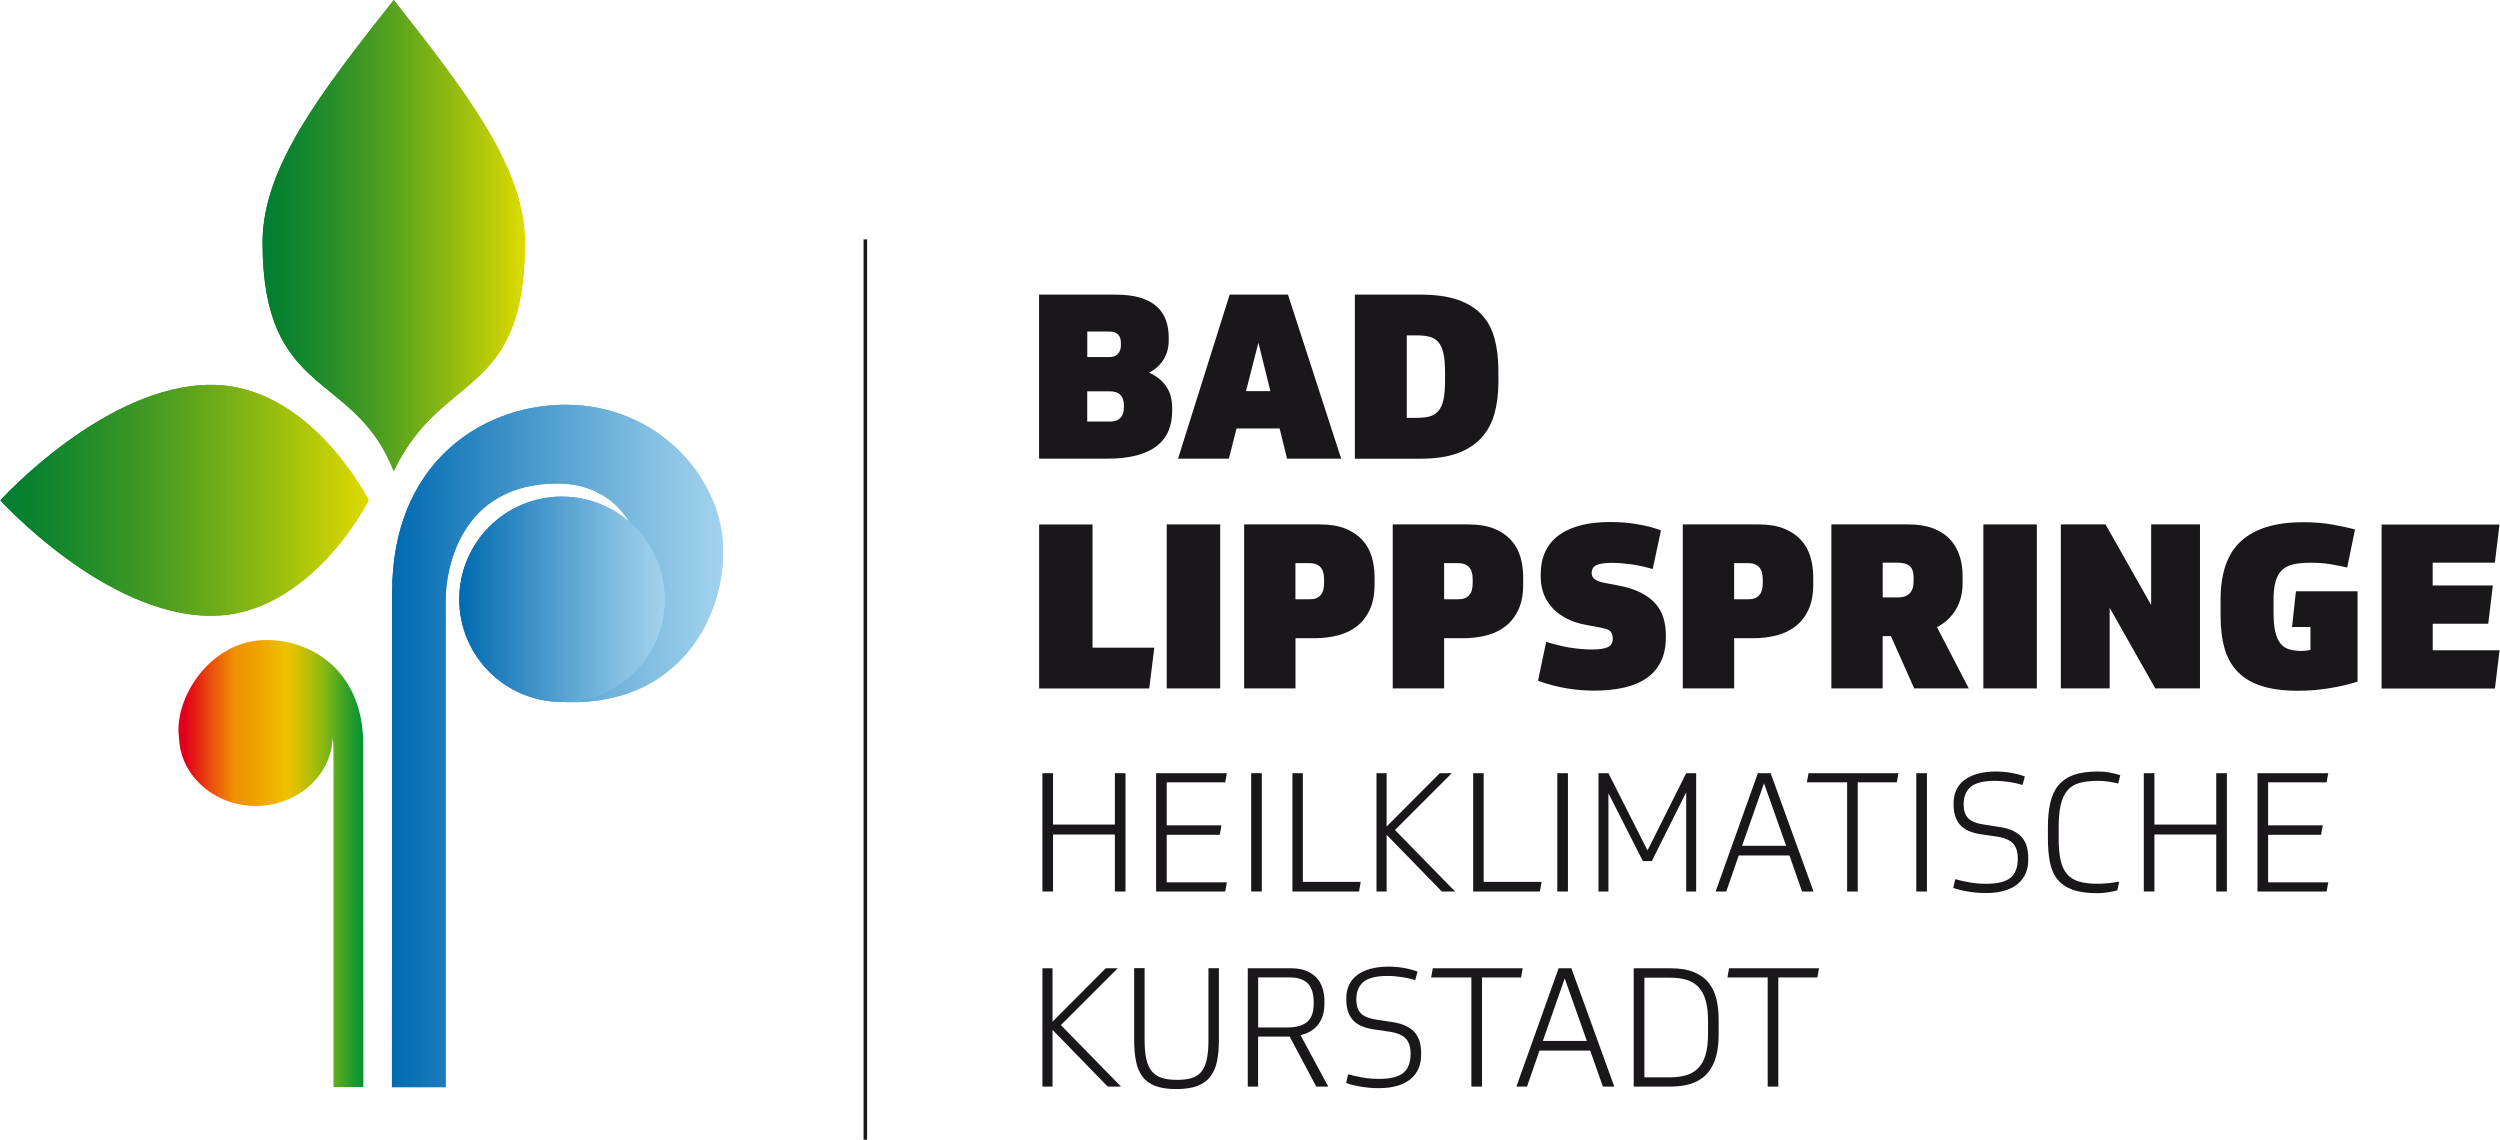 <?xml version="1.0" encoding="UTF-8" standalone="no"?>
<!DOCTYPE svg PUBLIC "-//W3C//DTD SVG 1.1//EN" "http://www.w3.org/Graphics/SVG/1.1/DTD/svg11.dtd">
<svg width="100%" height="100%" viewBox="0 0 4044 1844" version="1.1" xmlns="http://www.w3.org/2000/svg" xmlns:xlink="http://www.w3.org/1999/xlink" xml:space="preserve" xmlns:serif="http://www.serif.com/" style="fill-rule:evenodd;clip-rule:evenodd;stroke-linejoin:round;stroke-miterlimit:2;">
    <g transform="matrix(1,0,0,1,-841,-1130)">
        <g>
            <g>
                <path d="M2521.8,1871.9L2521.8,1606.6L2645.5,1606.6C2661.4,1606.6 2674.8,1608.3 2685.7,1611.6C2696.6,1615 2705.5,1619.7 2712.3,1625.9C2719.1,1632.1 2724,1639.4 2727,1647.9C2730,1656.3 2731.5,1665.5 2731.5,1675.5L2731.5,1680.7C2731.5,1692.1 2728.8,1702.3 2723.5,1711.1C2718.2,1719.9 2710.3,1727.2 2699.8,1732.9C2711.7,1738.1 2720.9,1745.5 2727.4,1754.9C2733.9,1764.3 2737.1,1776.1 2737.1,1790.3L2737.1,1794.8C2737.1,1806.7 2735.1,1817.5 2731.1,1827C2727.1,1836.6 2720.9,1844.6 2712.5,1851.2C2704.1,1857.8 2693.2,1862.9 2680.1,1866.5C2666.9,1870.1 2651.2,1871.9 2632.8,1871.9L2521.8,1871.9ZM2599.7,1707.6L2635.5,1707.6C2641.5,1707.6 2646.1,1705.9 2649.3,1702.4C2652.5,1698.9 2654.2,1694.3 2654.2,1688.6L2654.2,1684.9C2654.2,1672.5 2647.9,1666.3 2635.2,1666.3L2599.8,1666.3L2599.8,1707.6L2599.7,1707.6ZM2599.7,1811.9L2637,1811.9C2644.2,1811.9 2649.7,1809.9 2653.4,1805.9C2657.1,1801.9 2659,1796.5 2659,1789.5L2659,1785.4C2659,1778.2 2657.1,1772.7 2653.4,1768.8C2649.7,1765 2644.1,1763 2636.6,1763L2599.7,1763L2599.7,1811.9Z" style="fill:rgb(26,23,27);fill-rule:nonzero;"/>
                <path d="M2910.9,1823.1L2841.2,1823.1L2828.9,1871.9L2746.6,1871.9L2830.1,1606.6L2924.4,1606.6L3010.5,1871.9L2922.9,1871.9L2910.9,1823.1ZM2856.5,1762.7L2896,1762.7L2876.6,1684.4L2856.5,1762.7Z" style="fill:rgb(26,23,27);fill-rule:nonzero;"/>
                <path d="M3032.6,1606.6L3139,1606.6C3162.6,1606.6 3182.5,1609.3 3198.6,1614.8C3214.7,1620.3 3227.7,1628.2 3237.5,1638.7C3247.3,1649.1 3254.3,1662 3258.5,1677.3C3262.7,1692.6 3264.8,1710 3264.8,1729.7L3264.8,1748.7C3264.8,1767.1 3262.7,1783.9 3258.5,1799C3254.3,1814.2 3247.3,1827.1 3237.6,1837.9C3227.9,1848.7 3215,1857.1 3198.8,1863.1C3182.6,1869.1 3162.7,1872 3138.8,1872L3032.6,1872L3032.6,1606.6ZM3116.6,1805.9L3132.3,1805.9C3140.5,1805.9 3147.5,1805.2 3153.3,1803.7C3159.1,1802.2 3163.9,1799.3 3167.7,1794.9C3171.4,1790.6 3174.2,1784.5 3175.9,1776.6C3177.6,1768.8 3178.5,1758.5 3178.5,1745.9L3178.5,1732.5C3178.5,1719.8 3177.6,1709.6 3175.9,1701.8C3174.2,1694 3171.4,1687.9 3167.7,1683.5C3164,1679.2 3159.2,1676.2 3153.3,1674.7C3147.5,1673.2 3140.4,1672.5 3132.3,1672.5L3116.6,1672.5L3116.6,1805.9Z" style="fill:rgb(26,23,27);fill-rule:nonzero;"/>
                <path d="M2608.3,1978.3L2608.3,2177.7L2708.2,2177.7L2700,2243.7L2521.9,2243.7L2521.9,1978.4L2608.3,1978.4L2608.3,1978.3Z" style="fill:rgb(26,23,27);fill-rule:nonzero;"/>
                <rect x="2728.3" y="1978.3" width="86.5" height="265.3" style="fill:rgb(26,23,27);fill-rule:nonzero;"/>
                <path d="M2936.6,2162.4L2936.6,2243.6L2853.5,2243.6L2853.5,1978.3L2976.1,1978.3C2992.2,1978.3 3005.9,1980.5 3017.1,1985C3028.3,1989.5 3037.4,1995.6 3044.5,2003.3C3051.6,2011 3056.7,2020 3059.8,2030.3C3062.9,2040.6 3064.5,2051.6 3064.5,2063.3L3064.5,2075.2C3064.5,2091.6 3061.9,2105.3 3056.7,2116.4C3051.5,2127.5 3044.5,2136.4 3035.7,2143.2C3026.9,2150 3016.6,2154.9 3004.8,2157.9C2993,2160.9 2980.4,2162.4 2967,2162.4L2936.6,2162.4ZM2936.5,2099.4L2959.7,2099.4C2975.1,2099.4 2982.8,2090.8 2982.8,2073.7L2982.8,2066.6C2982.8,2049.5 2974.9,2040.9 2958.9,2040.9L2936.5,2040.9L2936.5,2099.4Z" style="fill:rgb(26,23,27);fill-rule:nonzero;"/>
                <path d="M3177,2162.4L3177,2243.6L3093.9,2243.6L3093.9,1978.3L3216.5,1978.3C3232.6,1978.3 3246.3,1980.5 3257.5,1985C3268.7,1989.5 3277.8,1995.6 3284.9,2003.3C3292,2011 3297.1,2020 3300.2,2030.3C3303.3,2040.6 3304.9,2051.6 3304.9,2063.3L3304.9,2075.2C3304.9,2091.6 3302.3,2105.3 3297.1,2116.4C3291.9,2127.5 3284.9,2136.4 3276.1,2143.2C3267.3,2150 3257,2154.9 3245.2,2157.9C3233.4,2160.9 3220.8,2162.4 3207.4,2162.4L3177,2162.4ZM3177,2099.4L3200.1,2099.4C3215.5,2099.4 3223.2,2090.8 3223.2,2073.7L3223.2,2066.6C3223.2,2049.5 3215.3,2040.9 3199.3,2040.9L3177,2040.9L3177,2099.4Z" style="fill:rgb(26,23,27);fill-rule:nonzero;"/>
                <path d="M3342.1,2168.3C3357.7,2173 3371.4,2176.3 3383.1,2178C3394.8,2179.7 3406.1,2180.6 3417,2180.6C3428.4,2180.6 3436.7,2179.3 3442,2176.7C3447.2,2174.1 3449.8,2169.6 3449.8,2163.1C3449.8,2159.4 3449.3,2156.5 3448.1,2154.3C3447,2152.2 3445.5,2150.6 3443.6,2149.4C3441.7,2148.3 3439.6,2147.4 3437.1,2146.8C3434.6,2146.2 3432,2145.6 3429.3,2145.1L3405.5,2140.6C3394.6,2138.6 3384.7,2135.4 3375.9,2130.9C3367.1,2126.4 3359.5,2121 3353.2,2114.5C3346.9,2108 3342,2100.5 3338.5,2091.8C3335,2083.1 3333.3,2073.5 3333.3,2063.1L3333.3,2059C3333.3,2044.3 3336,2031.7 3341.3,2021C3346.6,2010.3 3354.2,2001.6 3364,1994.7C3373.8,1987.9 3385.6,1982.8 3399.4,1979.4C3413.2,1976 3428.7,1974.4 3445.8,1974.4C3460.2,1974.4 3474.4,1975.5 3488.5,1977.8C3502.5,1980 3515.6,1983.4 3527.8,1987.9L3514.4,2050.5C3501.7,2046.8 3489.8,2044.2 3478.6,2042.7C3467.4,2041.2 3457.6,2040.5 3449.2,2040.5C3437,2040.5 3428.4,2041.7 3423.3,2044.2C3418.2,2046.7 3415.7,2051 3415.7,2057.2C3415.7,2061.4 3417.5,2064.8 3421.1,2067.3C3424.7,2069.8 3430.6,2071.8 3438.8,2073.3L3460.4,2077.4C3474.1,2080.1 3485.7,2083.9 3495.3,2088.8C3504.8,2093.6 3512.6,2099.4 3518.6,2106.1C3524.6,2112.8 3528.9,2120.4 3531.6,2129C3534.3,2137.6 3535.7,2146.8 3535.7,2156.8L3535.7,2160.5C3535.7,2175.6 3533.1,2188.7 3527.9,2199.6C3522.7,2210.5 3515,2219.5 3505,2226.6C3494.9,2233.7 3482.7,2238.9 3468.3,2242.2C3453.9,2245.5 3437.6,2247.2 3419.5,2247.2C3405.6,2247.2 3390.9,2246 3375.5,2243.5C3360.1,2241 3344.6,2236.9 3328.9,2231.2L3342.1,2168.3Z" style="fill:rgb(26,23,27);fill-rule:nonzero;"/>
                <path d="M3646.2,2162.4L3646.2,2243.6L3563.1,2243.6L3563.1,1978.3L3685.7,1978.3C3701.8,1978.3 3715.5,1980.5 3726.7,1985C3737.9,1989.5 3747,1995.6 3754.1,2003.3C3761.2,2011 3766.3,2020 3769.4,2030.3C3772.5,2040.6 3774.1,2051.6 3774.1,2063.3L3774.1,2075.2C3774.1,2091.6 3771.5,2105.3 3766.3,2116.4C3761.1,2127.5 3754.1,2136.4 3745.3,2143.2C3736.5,2150 3726.2,2154.9 3714.4,2157.9C3702.6,2160.9 3690,2162.4 3676.6,2162.4L3646.2,2162.4ZM3646.1,2099.4L3669.3,2099.4C3684.7,2099.4 3692.4,2090.8 3692.4,2073.7L3692.4,2066.6C3692.4,2049.5 3684.5,2040.9 3668.5,2040.9L3646.1,2040.9L3646.1,2099.4Z" style="fill:rgb(26,23,27);fill-rule:nonzero;"/>
                <path d="M3803.4,2243.6L3803.4,1978.3L3928.2,1978.3C3943.9,1978.3 3957.3,1980.5 3968.4,1984.8C3979.5,1989.1 3988.6,1995.1 3995.6,2002.7C4002.5,2010.3 4007.6,2019.1 4010.9,2029.2C4014.1,2039.3 4015.7,2050 4015.7,2061.4L4015.7,2073.7C4015.7,2089.6 4012.1,2103.6 4004.9,2115.8C3997.7,2128 3987.5,2137.5 3974.3,2144.5L4025.7,2243.6L3937.4,2243.6L3899.8,2159L3886.4,2159L3886.4,2243.6L3803.4,2243.6ZM3886.5,2096.4L3910.7,2096.4C3927.8,2096.4 3936.4,2087.8 3936.4,2070.7L3936.4,2064.4C3936.4,2055.5 3934.3,2049.2 3930.1,2045.6C3925.9,2042 3919,2040.2 3909.6,2040.2L3886.5,2040.2L3886.5,2096.4Z" style="fill:rgb(26,23,27);fill-rule:nonzero;"/>
                <rect x="4049.3" y="1978.3" width="86.5" height="265.3" style="fill:rgb(26,23,27);fill-rule:nonzero;"/>
                <path d="M4246.9,1978.3L4320.7,2108.7L4320.7,1978.3L4399.7,1978.3L4399.7,2243.6L4327.4,2243.6L4253.6,2113.2L4253.6,2243.6L4174.6,2243.6L4174.6,1978.3L4246.9,1978.3Z" style="fill:rgb(26,23,27);fill-rule:nonzero;"/>
                <path d="M4654.6,2086.4L4654.6,2232.5C4642.2,2236.7 4627.3,2240.3 4610.1,2243.1C4592.9,2245.9 4575.8,2247.4 4558.9,2247.4C4535.5,2247.4 4515.8,2244.9 4499.8,2239.8C4483.8,2234.7 4470.8,2227.1 4460.9,2216.9C4450.9,2206.7 4443.8,2194 4439.5,2178.9C4435.1,2163.8 4433,2146.1 4433,2126L4433,2099.9C4433,2056.7 4444.2,2025 4466.5,2004.9C4488.9,1984.8 4522.3,1974.7 4566.7,1974.7C4583.8,1974.7 4599.8,1976 4614.4,1978.6C4629.1,1981.2 4641.1,1983.9 4650.5,1986.6L4637.8,2048.1C4629.6,2046.1 4620.7,2044.3 4611,2042.7C4601.3,2041.1 4590.5,2040.3 4578.6,2040.3C4568.2,2040.3 4559.1,2041.1 4551.6,2042.7C4544,2044.3 4537.8,2047.3 4533,2051.6C4528.2,2055.9 4524.6,2062 4522.2,2069.9C4519.8,2077.7 4518.7,2087.7 4518.7,2099.9L4518.7,2120.8C4518.7,2133.5 4519.6,2143.8 4521.5,2151.9C4523.4,2160 4526.2,2166.3 4529.9,2170.9C4533.6,2175.5 4538.3,2178.7 4544.1,2180.4C4549.8,2182.1 4556.6,2183 4564.6,2183C4566.3,2183 4568.8,2182.8 4571.9,2182.4C4575,2182 4577.2,2181.6 4578.4,2181.1L4578.4,2144.2L4548.6,2144.2L4554.9,2086.4L4654.6,2086.4Z" style="fill:rgb(26,23,27);fill-rule:nonzero;"/>
                <path d="M4884.2,1978.3L4876.7,2040.2L4776.1,2040.2L4776.1,2077.1L4873.4,2077.1L4866,2139L4776.2,2139L4776.2,2181.9L4884.3,2181.9L4876.8,2243.8L4693.5,2243.8L4693.5,1978.5L4884.2,1978.5L4884.2,1978.3Z" style="fill:rgb(26,23,27);fill-rule:nonzero;"/>
            </g>
            <g>
                <path d="M2661.6,2380.7L2661.6,2572.1L2644.4,2572.1L2644.4,2479.9L2544.4,2479.9L2544.4,2572.1L2527.2,2572.1L2527.2,2380.7L2544.4,2380.7L2544.4,2463.8L2644.4,2463.8L2644.4,2380.7L2661.6,2380.7Z" style="fill:rgb(26,23,27);fill-rule:nonzero;"/>
                <path d="M2825.6,2380.7L2822.9,2395.5L2728.3,2395.5L2728.3,2465.1L2816.8,2465.1L2814.1,2480.4L2728.3,2480.4L2728.3,2557.3L2825.6,2557.3L2822.9,2572.1L2711.1,2572.1L2711.1,2380.7L2825.6,2380.7Z" style="fill:rgb(26,23,27);fill-rule:nonzero;"/>
                <rect x="2864.9" y="2380.7" width="17.2" height="191.4" style="fill:rgb(26,23,27);fill-rule:nonzero;"/>
                <path d="M2948.5,2380.7L2948.5,2556.5L3042.1,2556.5L3039.4,2572.1L2931.6,2572.1L2931.6,2380.7L2948.5,2380.7Z" style="fill:rgb(26,23,27);fill-rule:nonzero;"/>
                <path d="M3084,2380.7L3084,2467L3170,2380.7L3189.4,2380.7L3097.5,2472.6L3194.8,2572.1L3173.3,2572.1L3084,2480.4L3084,2572.1L3067.6,2572.1L3067.6,2380.7L3084,2380.7Z" style="fill:rgb(26,23,27);fill-rule:nonzero;"/>
                <path d="M3241,2380.7L3241,2556.5L3334.6,2556.5L3331.9,2572.1L3224,2572.1L3224,2380.7L3241,2380.7Z" style="fill:rgb(26,23,27);fill-rule:nonzero;"/>
                <rect x="3360.1" y="2380.7" width="17.2" height="191.4" style="fill:rgb(26,23,27);fill-rule:nonzero;"/>
                <path d="M3442.8,2380.7L3506,2505.7L3568.6,2380.7L3584.7,2380.7L3584.7,2572.1L3568.6,2572.1L3568.6,2411.6L3513,2522.9L3498.5,2522.9L3442.8,2413.2L3442.8,2572.1L3426.7,2572.1L3426.7,2380.7L3442.8,2380.7Z" style="fill:rgb(26,23,27);fill-rule:nonzero;"/>
                <path d="M3735.6,2513.8L3653.6,2513.8L3633.4,2572.1L3616.2,2572.1L3684.5,2380.7L3705.2,2380.7L3774.6,2572.1L3756,2572.1L3735.6,2513.8ZM3659,2498.2L3730.3,2498.2L3694.5,2397.1L3659,2498.2Z" style="fill:rgb(26,23,27);fill-rule:nonzero;"/>
                <path d="M3909.3,2395.5L3846.1,2395.5L3846.1,2572.1L3828.9,2572.1L3828.9,2395.5L3763.8,2395.5L3766.5,2380.7L3912,2380.7L3909.3,2395.5Z" style="fill:rgb(26,23,27);fill-rule:nonzero;"/>
                <rect x="3940.8" y="2380.7" width="17.2" height="191.4" style="fill:rgb(26,23,27);fill-rule:nonzero;"/>
                <path d="M4076,2467.8C4085,2469.2 4092.4,2471.4 4098.3,2474.4C4104.2,2477.4 4108.9,2481 4112.4,2485.4C4115.9,2489.8 4118.4,2494.8 4119.8,2500.3C4121.2,2505.8 4121.9,2511.8 4121.9,2518L4121.9,2521.2C4121.9,2529.1 4120.5,2536.3 4117.7,2542.8C4114.9,2549.3 4110.7,2555 4105.1,2559.7C4099.5,2564.5 4092.3,2568.1 4083.7,2570.7C4075.1,2573.3 4065,2574.6 4053.3,2574.6C4043.6,2574.6 4034,2573.8 4024.5,2572.2C4015,2570.6 4007,2568.6 4000.6,2566.3L4003.8,2552.1C4010.6,2554.1 4018.2,2555.8 4026.7,2557.3C4035.1,2558.8 4044.2,2559.6 4053.9,2559.6C4072.3,2559.6 4085.5,2556.3 4093.3,2549.8C4101.1,2543.3 4105,2532.9 4105,2518.8C4105,2514.3 4104.5,2510.1 4103.5,2506.2C4102.5,2502.3 4100.8,2498.7 4098.3,2495.6C4095.8,2492.5 4092.3,2489.9 4087.7,2487.8C4083.1,2485.7 4077.2,2484.2 4070.1,2483.1L4045.9,2479.6C4029.8,2477.3 4018.3,2472.1 4011.4,2464.1C4004.5,2456.1 4001.1,2445.1 4001.1,2430.9L4001.1,2429.6C4001.1,2421.2 4002.7,2413.7 4005.8,2407.3C4008.9,2400.8 4013.4,2395.5 4019.4,2391.2C4025.3,2386.9 4032.5,2383.6 4040.9,2381.4C4049.3,2379.2 4058.7,2378 4069.1,2378C4078.2,2378 4086.9,2378.8 4095,2380.3C4103.2,2381.8 4110.3,2383.7 4116.4,2386.1L4112.6,2399.8C4106.5,2397.8 4099.5,2396.2 4091.6,2395C4083.7,2393.8 4075.7,2393.1 4067.7,2393.1C4049.8,2393.1 4036.9,2396.3 4029.1,2402.6C4021.3,2409 4017.4,2418.5 4017.4,2431.2C4017.4,2441.1 4019.9,2448.5 4024.8,2453.6C4029.7,2458.7 4038.5,2462.2 4051.3,2464L4076,2467.8Z" style="fill:rgb(26,23,27);fill-rule:nonzero;"/>
                <path d="M4234.9,2393.1C4223.1,2393.1 4213.1,2394.2 4204.9,2396.5C4196.7,2398.8 4190.2,2402.7 4185.3,2408.5C4180.4,2414.2 4176.8,2421.9 4174.5,2431.6C4172.2,2441.3 4171.1,2453.7 4171.1,2468.7L4171.1,2485.9C4171.1,2500.4 4172.2,2512.4 4174.3,2521.8C4176.4,2531.2 4180,2538.7 4185.1,2544.4C4190.1,2550.1 4196.7,2554 4204.7,2556.2C4212.8,2558.4 4222.6,2559.6 4234.3,2559.6C4237,2559.6 4239.9,2559.5 4243.2,2559.3C4246.4,2559.1 4249.6,2558.8 4252.7,2558.5C4255.9,2558.1 4258.8,2557.7 4261.7,2557.3C4264.6,2556.9 4267,2556.5 4269,2556.1L4266,2570.3C4261.2,2571.6 4255.9,2572.6 4250.3,2573.5C4244.7,2574.4 4239,2574.8 4233.2,2574.8C4216.9,2574.8 4203.6,2572.9 4193.3,2569.1C4183,2565.3 4174.9,2559.7 4169,2552.3C4163.1,2544.9 4159,2535.6 4156.9,2524.6C4154.8,2513.6 4153.7,2500.8 4153.7,2486.3L4153.7,2467.8C4153.7,2452.7 4155,2439.6 4157.6,2428.3C4160.2,2417 4164.6,2407.6 4170.8,2400.2C4177,2392.8 4185.2,2387.2 4195.5,2383.5C4205.8,2379.8 4218.7,2378 4234.1,2378C4241.3,2378 4248,2378.6 4254.3,2379.8C4260.6,2381 4266,2382.3 4270.7,2384L4267.5,2397.4C4262.8,2396.3 4257.6,2395.3 4251.8,2394.4C4245.8,2393.5 4240.2,2393.1 4234.9,2393.1Z" style="fill:rgb(26,23,27);fill-rule:nonzero;"/>
                <path d="M4443.2,2380.7L4443.2,2572.1L4426,2572.1L4426,2479.9L4326,2479.9L4326,2572.1L4308.8,2572.1L4308.8,2380.7L4326,2380.7L4326,2463.8L4426,2463.8L4426,2380.7L4443.2,2380.7Z" style="fill:rgb(26,23,27);fill-rule:nonzero;"/>
                <path d="M4607.2,2380.7L4604.5,2395.5L4509.9,2395.5L4509.9,2465.1L4598.3,2465.1L4595.6,2480.4L4509.9,2480.4L4509.9,2557.3L4607.2,2557.3L4604.5,2572.1L4492.7,2572.1L4492.7,2380.7L4607.2,2380.7Z" style="fill:rgb(26,23,27);fill-rule:nonzero;"/>
                <path d="M2543.6,2696.3L2543.6,2782.6L2629.6,2696.3L2649,2696.3L2557.1,2788.2L2654.4,2887.7L2632.9,2887.7L2543.6,2796L2543.6,2887.7L2527.2,2887.7L2527.2,2696.3L2543.6,2696.3Z" style="fill:rgb(26,23,27);fill-rule:nonzero;"/>
                <path d="M2743.6,2891.7C2730,2891.7 2718.8,2890 2710,2886.7C2701.2,2883.4 2694.3,2878.4 2689.2,2871.6C2684.1,2864.9 2680.5,2856.6 2678.6,2846.7C2676.6,2836.8 2675.6,2825.3 2675.6,2812L2675.6,2696.1L2692.5,2696.1L2692.5,2812.2C2692.5,2824.6 2693.4,2834.9 2695.3,2843.3C2697.2,2851.6 2700.2,2858.3 2704.4,2863.2C2708.6,2868.1 2714,2871.6 2720.7,2873.7C2727.3,2875.8 2735.4,2876.8 2744.9,2876.8C2754.6,2876.8 2762.6,2875.8 2769.1,2873.7C2775.6,2871.6 2780.8,2868.1 2784.7,2863.1C2788.6,2858.1 2791.5,2851.4 2793.2,2843.2C2794.9,2835 2795.8,2824.7 2795.8,2812.6L2795.8,2696.2L2812.7,2696.2L2812.7,2812.3C2812.7,2825.4 2811.7,2836.9 2809.6,2846.9C2807.5,2856.8 2803.9,2865.1 2798.7,2871.8C2793.5,2878.4 2786.4,2883.4 2777.4,2886.7C2768.5,2890.1 2757.2,2891.7 2743.6,2891.7Z" style="fill:rgb(26,23,27);fill-rule:nonzero;"/>
                <path d="M2927.2,2806.8L2876.1,2806.8L2876.1,2887.7L2859.4,2887.7L2859.4,2696.3L2929.6,2696.3C2938.9,2696.3 2946.9,2697.6 2953.7,2700.3C2960.4,2703 2966,2706.7 2970.4,2711.3C2974.8,2716 2978,2721.6 2980.2,2728.1C2982.3,2734.6 2983.4,2741.7 2983.4,2749.2L2983.4,2753.5C2983.4,2761.4 2982.4,2768.2 2980.3,2774.1C2978.2,2779.9 2975.4,2784.9 2971.9,2789C2968.3,2793.1 2964.2,2796.4 2959.5,2799C2954.8,2801.5 2949.9,2803.3 2944.7,2804.4L2989.6,2887.7L2970.2,2887.7L2927.2,2806.8ZM2876.1,2792L2923.2,2792C2937.7,2792 2948.5,2789 2955.5,2783C2962.5,2777 2966,2767.3 2966,2753.8L2966,2750.8C2966,2737.4 2962.8,2727.4 2956.5,2720.8C2950.2,2714.3 2939.9,2711 2925.7,2711L2876.2,2711L2876.2,2792L2876.1,2792Z" style="fill:rgb(26,23,27);fill-rule:nonzero;"/>
                <path d="M3093.9,2783.4C3102.8,2784.8 3110.3,2787 3116.2,2790C3122.1,2793 3126.8,2796.6 3130.3,2801C3133.8,2805.4 3136.3,2810.4 3137.7,2815.9C3139.1,2821.4 3139.8,2827.4 3139.8,2833.6L3139.8,2836.8C3139.8,2844.7 3138.4,2851.9 3135.6,2858.4C3132.8,2864.9 3128.6,2870.6 3123,2875.3C3117.4,2880.1 3110.2,2883.7 3101.6,2886.3C3093,2888.9 3082.9,2890.2 3071.2,2890.2C3061.5,2890.2 3051.9,2889.4 3042.4,2887.8C3032.9,2886.2 3024.9,2884.2 3018.5,2881.9L3021.7,2867.7C3028.5,2869.7 3036.1,2871.4 3044.6,2872.9C3053,2874.4 3062.1,2875.2 3071.7,2875.2C3090.2,2875.2 3103.3,2871.9 3111.1,2865.4C3118.9,2858.9 3122.8,2848.5 3122.8,2834.4C3122.8,2829.9 3122.3,2825.7 3121.3,2821.8C3120.3,2817.9 3118.6,2814.3 3116,2811.2C3113.5,2808.1 3110,2805.5 3105.4,2803.4C3100.8,2801.3 3095,2799.8 3087.8,2798.7L3063.6,2795.2C3047.5,2792.9 3036,2787.7 3029.1,2779.7C3022.2,2771.7 3018.7,2760.7 3018.7,2746.5L3018.7,2745.2C3018.7,2736.8 3020.3,2729.3 3023.4,2722.9C3026.6,2716.4 3031.1,2711.1 3037,2706.8C3042.9,2702.5 3050.1,2699.2 3058.5,2697C3066.9,2694.8 3076.3,2693.6 3086.7,2693.6C3095.8,2693.6 3104.5,2694.4 3112.6,2695.9C3120.8,2697.4 3127.9,2699.3 3134,2701.7L3130.2,2715.4C3124.1,2713.4 3117.1,2711.8 3109.2,2710.6C3101.3,2709.4 3093.3,2708.7 3085.3,2708.7C3067.4,2708.7 3054.5,2711.9 3046.7,2718.2C3038.9,2724.6 3035,2734.1 3035,2746.8C3035,2756.7 3037.4,2764.1 3042.4,2769.2C3047.3,2774.3 3056.2,2777.8 3068.9,2779.6L3093.9,2783.4Z" style="fill:rgb(26,23,27);fill-rule:nonzero;"/>
                <path d="M3301.5,2711.1L3238.3,2711.1L3238.3,2887.7L3221.1,2887.7L3221.1,2711.1L3156,2711.1L3158.7,2696.3L3304.1,2696.3L3301.5,2711.1Z" style="fill:rgb(26,23,27);fill-rule:nonzero;"/>
                <path d="M3413.3,2829.4L3331.3,2829.4L3311.1,2887.7L3293.9,2887.7L3362.2,2696.3L3382.9,2696.3L3452.3,2887.7L3433.8,2887.7L3413.3,2829.4ZM3336.7,2813.8L3407.9,2813.8L3372.1,2712.7L3336.7,2813.8Z" style="fill:rgb(26,23,27);fill-rule:nonzero;"/>
                <path d="M3483.7,2696.3L3543.1,2696.3C3558.5,2696.3 3571.2,2698.4 3581.3,2702.6C3591.3,2706.8 3599.3,2712.6 3605.2,2720.1C3611.1,2727.5 3615.2,2736.4 3617.6,2746.6C3620,2756.8 3621.1,2767.9 3621.1,2779.9L3621.1,2804.1C3621.1,2816.5 3619.8,2827.8 3617.2,2838C3614.6,2848.2 3610.3,2857 3604.3,2864.5C3598.3,2871.9 3590.3,2877.7 3580.2,2881.7C3570.2,2885.7 3557.6,2887.7 3542.6,2887.7L3483.7,2887.7L3483.7,2696.3ZM3500.9,2872.7L3541.8,2872.7C3551.8,2872.7 3560.7,2871.6 3568.4,2869.3C3576.1,2867.1 3582.6,2863.3 3587.9,2857.9C3593.2,2852.5 3597.2,2845.4 3599.9,2836.4C3602.6,2827.4 3603.9,2816.2 3603.9,2802.8L3603.9,2781.3C3603.9,2768.2 3602.6,2757.2 3600.1,2748.4C3597.6,2739.5 3593.8,2732.4 3588.7,2726.9C3583.6,2721.4 3577.2,2717.5 3569.5,2715.1C3561.8,2712.7 3552.7,2711.5 3542.4,2711.5L3501,2711.5L3501,2872.7L3500.9,2872.7Z" style="fill:rgb(26,23,27);fill-rule:nonzero;"/>
                <path d="M3780.8,2711.1L3717.6,2711.1L3717.6,2887.7L3700.4,2887.7L3700.4,2711.1L3635.3,2711.1L3638,2696.3L3783.4,2696.3L3780.8,2711.1Z" style="fill:rgb(26,23,27);fill-rule:nonzero;"/>
            </g>
            <g>
                <rect x="2237.9" y="1517.3" width="5.7" height="1456.3" style="fill:rgb(26,23,27);"/>
                <g>
                    <g>
                        <path id="SVGID_1_" d="M1265.7,1522.2C1265.7,1776 1414.3,1728.9 1477.9,1892.2C1555.4,1728.9 1690.1,1775.9 1690.1,1522.2C1690.1,1400.4 1593.2,1276.7 1477.9,1130C1360.7,1278.6 1265.7,1400.4 1265.7,1522.2" style="fill:url(#_Linear1);fill-rule:nonzero;"/>
                        <clipPath id="_clip2">
                            <path d="M1265.7,1522.2C1265.7,1776 1414.3,1728.9 1477.9,1892.2C1555.4,1728.9 1690.1,1775.9 1690.1,1522.2C1690.1,1400.4 1593.2,1276.7 1477.9,1130C1360.7,1278.6 1265.7,1400.4 1265.7,1522.2"/>
                        </clipPath>
                        <g clip-path="url(#_clip2)">
                            <rect x="1265.7" y="1130" width="424.5" height="762.2" style="fill:url(#_Linear3);"/>
                        </g>
                    </g>
                    <g>
                        <path id="SVGID_00000155828451118012288620000001277755173579949486_" d="M841.6,1939.3C841.6,1939.3 1010.4,2126.1 1182.7,2126.1C1343.6,2126.1 1437.4,1939.3 1437.4,1939.3C1437.4,1939.3 1343.7,1752.5 1182.7,1752.5C1010.4,1752.5 841.6,1939.3 841.6,1939.3" style="fill:url(#_Linear4);fill-rule:nonzero;"/>
                        <clipPath id="_clip5">
                            <path d="M841.6,1939.3C841.6,1939.3 1010.4,2126.1 1182.7,2126.1C1343.6,2126.1 1437.4,1939.3 1437.4,1939.3C1437.4,1939.3 1343.7,1752.5 1182.7,1752.5C1010.4,1752.5 841.6,1939.3 841.6,1939.3"/>
                        </clipPath>
                        <g clip-path="url(#_clip5)">
                            <rect x="841.6" y="1752.5" width="595.7" height="373.5" style="fill:url(#_Linear6);"/>
                        </g>
                    </g>
                    <g>
                        <path id="SVGID_00000125576204449605269690000003062915691646244012_" d="M1750,1784.8C1618.4,1787.3 1475,1880.2 1475.3,2088.8C1475.3,2099.4 1475,2888.6 1475,2888.6L1561.9,2888.6L1561.9,2099.4C1561.9,2053.6 1583.9,1912.1 1742.9,1912.1C1926,1912.1 1935,2198 1743.3,2265.1C1930.4,2277.6 2010.8,2139 2010.8,2021.6C2010.8,1905.6 1907.2,1784.7 1755.5,1784.7C1753.7,1784.7 1751.9,1784.7 1750,1784.8" style="fill:url(#_Linear7);fill-rule:nonzero;"/>
                        <clipPath id="_clip8">
                            <path d="M1750,1784.8C1618.4,1787.3 1475,1880.2 1475.3,2088.8C1475.3,2099.4 1475,2888.6 1475,2888.6L1561.9,2888.6L1561.9,2099.4C1561.9,2053.6 1583.9,1912.1 1742.9,1912.1C1926,1912.1 1935,2198 1743.3,2265.1C1930.4,2277.6 2010.8,2139 2010.8,2021.6C2010.8,1905.6 1907.2,1784.7 1755.5,1784.7C1753.7,1784.7 1751.9,1784.7 1750,1784.8"/>
                        </clipPath>
                        <g clip-path="url(#_clip8)">
                            <rect x="1475" y="1784.7" width="535.8" height="1103.9" style="fill:url(#_Linear9);"/>
                        </g>
                    </g>
                    <g>
                        <path id="SVGID_00000125595286890581443180000002691593674996173218_" d="M1583.9,2099.4C1583.9,2191.2 1658.3,2265.5 1750,2265.5C1841.8,2265.5 1916.1,2191.1 1916.1,2099.4C1916.1,2007.7 1841.7,1933.3 1750,1933.3C1658.3,1933.2 1583.9,2007.6 1583.9,2099.4" style="fill:url(#_Linear10);fill-rule:nonzero;"/>
                        <clipPath id="_clip11">
                            <path d="M1583.9,2099.4C1583.9,2191.2 1658.3,2265.5 1750,2265.5C1841.8,2265.5 1916.1,2191.1 1916.1,2099.4C1916.1,2007.7 1841.7,1933.3 1750,1933.3C1658.3,1933.2 1583.9,2007.6 1583.9,2099.4"/>
                        </clipPath>
                        <g clip-path="url(#_clip11)">
                            <rect x="1583.9" y="1933.2" width="332.3" height="332.3" style="fill:url(#_Linear12);"/>
                        </g>
                    </g>
                </g>
                <g>
                    <path id="SVGID_00000109736369443021859250000003232562497058858401_" d="M1129.6,2311.2C1129.6,2315.6 1130,2319.9 1130.6,2324C1133,2384.9 1187.6,2433.7 1254.8,2433.7C1322.3,2433.7 1377.2,2384.4 1379,2323.1C1380,2329.7 1380.4,2335.5 1380.4,2339.7L1380.4,2888.4L1428.8,2888.4C1428.8,2888.4 1428.6,2361.5 1428.6,2334.8L1428.6,2334.2C1428.6,2218.3 1348.8,2166.7 1275.6,2165.3L1273.1,2165.3C1188.3,2164.5 1129.6,2246.5 1129.6,2311.2" style="fill:url(#_Linear13);fill-rule:nonzero;"/>
                </g>
            </g>
        </g>
    </g>
    <defs>
        <linearGradient id="_Linear1" x1="0" y1="0" x2="1" y2="0" gradientUnits="userSpaceOnUse" gradientTransform="matrix(424.476,0,0,424.476,1265.69,1511.14)"><stop offset="0" style="stop-color:rgb(0,126,49);stop-opacity:1"/><stop offset="0.09" style="stop-color:rgb(10,130,47);stop-opacity:1"/><stop offset="0.25" style="stop-color:rgb(36,141,41);stop-opacity:1"/><stop offset="0.46" style="stop-color:rgb(79,159,32);stop-opacity:1"/><stop offset="0.7" style="stop-color:rgb(139,184,18);stop-opacity:1"/><stop offset="0.97" style="stop-color:rgb(214,215,2);stop-opacity:1"/><stop offset="1" style="stop-color:rgb(222,218,0);stop-opacity:1"/></linearGradient>
        <linearGradient id="_Linear3" x1="0" y1="0" x2="1" y2="0" gradientUnits="userSpaceOnUse" gradientTransform="matrix(424.486,0,0,424.486,1265.69,1511.16)"><stop offset="0" style="stop-color:rgb(0,126,49);stop-opacity:1"/><stop offset="0.09" style="stop-color:rgb(10,130,47);stop-opacity:1"/><stop offset="0.25" style="stop-color:rgb(36,141,41);stop-opacity:1"/><stop offset="0.46" style="stop-color:rgb(79,159,32);stop-opacity:1"/><stop offset="0.7" style="stop-color:rgb(139,184,18);stop-opacity:1"/><stop offset="0.97" style="stop-color:rgb(214,215,2);stop-opacity:1"/><stop offset="1" style="stop-color:rgb(222,218,0);stop-opacity:1"/></linearGradient>
        <linearGradient id="_Linear4" x1="0" y1="0" x2="1" y2="0" gradientUnits="userSpaceOnUse" gradientTransform="matrix(595.714,0,0,595.714,841.593,1939.3)"><stop offset="0" style="stop-color:rgb(0,126,49);stop-opacity:1"/><stop offset="0.09" style="stop-color:rgb(10,130,47);stop-opacity:1"/><stop offset="0.25" style="stop-color:rgb(36,141,41);stop-opacity:1"/><stop offset="0.46" style="stop-color:rgb(79,159,32);stop-opacity:1"/><stop offset="0.7" style="stop-color:rgb(139,184,18);stop-opacity:1"/><stop offset="0.97" style="stop-color:rgb(214,215,2);stop-opacity:1"/><stop offset="1" style="stop-color:rgb(222,218,0);stop-opacity:1"/></linearGradient>
        <linearGradient id="_Linear6" x1="0" y1="0" x2="1" y2="0" gradientUnits="userSpaceOnUse" gradientTransform="matrix(595.69,0,0,595.69,841.608,1939.29)"><stop offset="0" style="stop-color:rgb(0,126,49);stop-opacity:1"/><stop offset="0.09" style="stop-color:rgb(10,130,47);stop-opacity:1"/><stop offset="0.25" style="stop-color:rgb(36,141,41);stop-opacity:1"/><stop offset="0.46" style="stop-color:rgb(79,159,32);stop-opacity:1"/><stop offset="0.7" style="stop-color:rgb(139,184,18);stop-opacity:1"/><stop offset="0.97" style="stop-color:rgb(214,215,2);stop-opacity:1"/><stop offset="1" style="stop-color:rgb(222,218,0);stop-opacity:1"/></linearGradient>
        <linearGradient id="_Linear7" x1="0" y1="0" x2="1" y2="0" gradientUnits="userSpaceOnUse" gradientTransform="matrix(535.786,0,0,535.786,1475.02,2336.66)"><stop offset="0" style="stop-color:rgb(0,106,177);stop-opacity:1"/><stop offset="0.31" style="stop-color:rgb(54,141,197);stop-opacity:1"/><stop offset="0.78" style="stop-color:rgb(131,191,226);stop-opacity:1"/><stop offset="1" style="stop-color:rgb(162,211,238);stop-opacity:1"/></linearGradient>
        <linearGradient id="_Linear9" x1="0" y1="0" x2="1" y2="0" gradientUnits="userSpaceOnUse" gradientTransform="matrix(535.786,0,0,535.786,1475.02,2336.66)"><stop offset="0" style="stop-color:rgb(0,106,177);stop-opacity:1"/><stop offset="0.31" style="stop-color:rgb(54,141,197);stop-opacity:1"/><stop offset="0.78" style="stop-color:rgb(131,191,226);stop-opacity:1"/><stop offset="1" style="stop-color:rgb(162,211,238);stop-opacity:1"/></linearGradient>
        <linearGradient id="_Linear10" x1="0" y1="0" x2="1" y2="0" gradientUnits="userSpaceOnUse" gradientTransform="matrix(332.272,0,0,332.272,1583.9,2099.36)"><stop offset="0" style="stop-color:rgb(0,106,177);stop-opacity:1"/><stop offset="0.31" style="stop-color:rgb(54,141,197);stop-opacity:1"/><stop offset="0.78" style="stop-color:rgb(131,191,226);stop-opacity:1"/><stop offset="1" style="stop-color:rgb(162,211,238);stop-opacity:1"/></linearGradient>
        <linearGradient id="_Linear12" x1="0" y1="0" x2="1" y2="0" gradientUnits="userSpaceOnUse" gradientTransform="matrix(332.273,0,0,332.273,1583.89,2099.35)"><stop offset="0" style="stop-color:rgb(0,106,177);stop-opacity:1"/><stop offset="0.31" style="stop-color:rgb(54,141,197);stop-opacity:1"/><stop offset="0.78" style="stop-color:rgb(131,191,226);stop-opacity:1"/><stop offset="1" style="stop-color:rgb(162,211,238);stop-opacity:1"/></linearGradient>
        <linearGradient id="_Linear13" x1="0" y1="0" x2="1" y2="0" gradientUnits="userSpaceOnUse" gradientTransform="matrix(304.927,0,0,304.927,1125.47,2526.45)"><stop offset="0" style="stop-color:rgb(225,0,26);stop-opacity:1"/><stop offset="0.05" style="stop-color:rgb(225,0,26);stop-opacity:1"/><stop offset="0.2" style="stop-color:rgb(234,86,10);stop-opacity:1"/><stop offset="0.31" style="stop-color:rgb(240,143,0);stop-opacity:1"/><stop offset="0.4" style="stop-color:rgb(239,156,0);stop-opacity:1"/><stop offset="0.57" style="stop-color:rgb(238,190,0);stop-opacity:1"/><stop offset="0.58" style="stop-color:rgb(238,194,0);stop-opacity:1"/><stop offset="0.62" style="stop-color:rgb(227,193,2);stop-opacity:1"/><stop offset="0.68" style="stop-color:rgb(198,191,7);stop-opacity:1"/><stop offset="0.76" style="stop-color:rgb(151,187,16);stop-opacity:1"/><stop offset="0.77" style="stop-color:rgb(145,187,17);stop-opacity:1"/><stop offset="0.85" style="stop-color:rgb(89,171,31);stop-opacity:1"/><stop offset="0.95" style="stop-color:rgb(25,153,47);stop-opacity:1"/><stop offset="1" style="stop-color:rgb(0,146,53);stop-opacity:1"/></linearGradient>
    </defs>
</svg>
